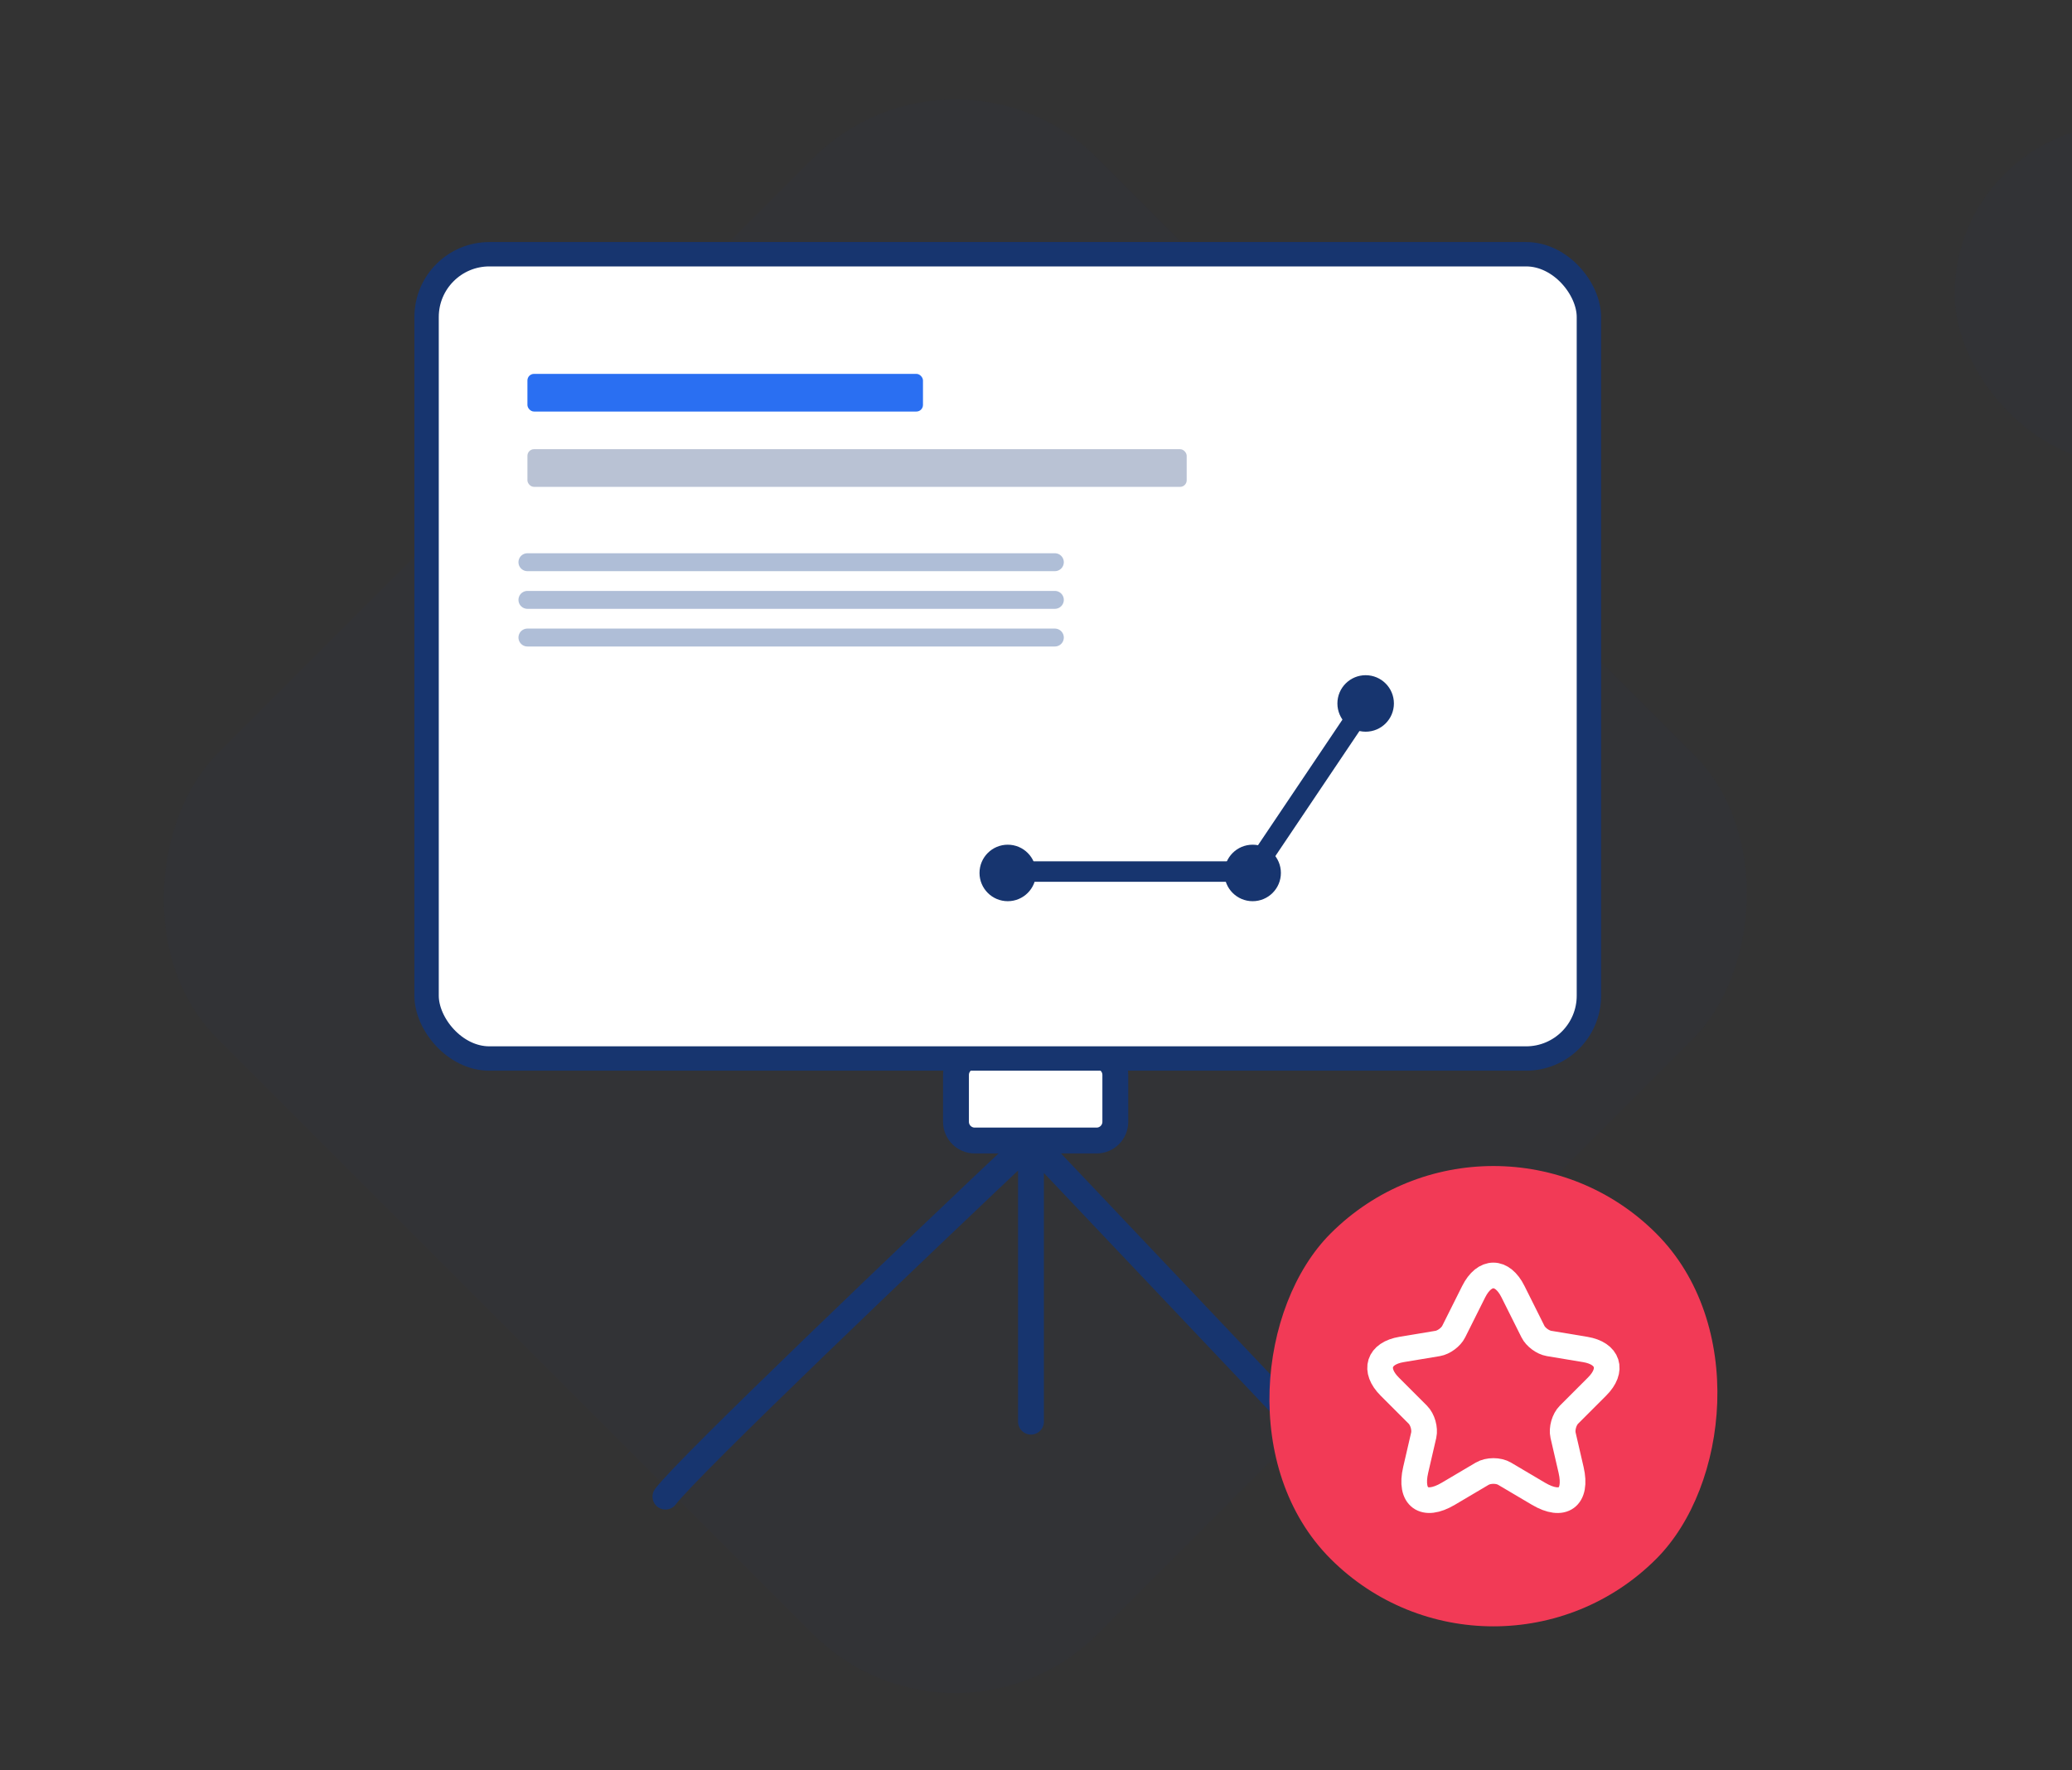 <svg width="110" height="94" viewBox="0 0 110 94" fill="none" xmlns="http://www.w3.org/2000/svg">
<rect x="0" y="0" width="110" height="94" fill="#333333" stroke="none"/>
<g clip-path="url(#clip0_3606_36221)">
<rect opacity="0.05" x="50.715" y="0.853" width="66.093" height="66.093" rx="10.682" transform="rotate(45 50.715 0.853)" fill="#17356F"/>
<path d="M50.752 59.565V57.077C50.752 56.528 51.198 56.082 51.747 56.082H58.216C58.765 56.082 59.211 56.528 59.211 57.077V59.565C59.211 60.115 58.765 60.56 58.216 60.56H54.733H51.747C51.198 60.56 50.752 60.115 50.752 59.565Z" fill="white"/>
<path d="M35.328 79.468C36.522 77.876 48.762 66.199 54.733 60.56M54.733 60.56V75.487M54.733 60.56L72.645 79.468M59.211 57.077V59.565C59.211 60.115 58.765 60.56 58.216 60.56H51.747C51.198 60.56 50.752 60.115 50.752 59.565V57.077C50.752 56.528 51.198 56.082 51.747 56.082H58.216C58.765 56.082 59.211 56.528 59.211 57.077Z" stroke="#17356F" stroke-width="1.373" stroke-linecap="round"/>
<rect x="22.647" y="13.499" width="61.706" height="42.706" rx="3.334" fill="white"/>
<rect x="22.647" y="13.499" width="61.706" height="42.706" rx="3.334" stroke="#17356F" stroke-width="1.294"/>
<path d="M72.501 37.352L66.735 45.929C66.588 46.147 66.343 46.277 66.081 46.277L53.501 46.277" stroke="#17356F" stroke-width="1.087" stroke-linecap="round"/>
<ellipse cx="53.501" cy="46.352" rx="1.5" ry="1.5" transform="rotate(-180 53.501 46.352)" fill="#17356F"/>
<ellipse cx="66.501" cy="46.352" rx="1.5" ry="1.5" transform="rotate(-180 66.501 46.352)" fill="#17356F"/>
<ellipse cx="72.501" cy="37.352" rx="1.5" ry="1.5" transform="rotate(-180 72.501 37.352)" fill="#17356F"/>
<rect x="28" y="19.852" width="21" height="2" rx="0.35" fill="#2A6FF2"/>
<rect opacity="0.3" x="28" y="23.852" width="35" height="2" rx="0.35" fill="#17356F"/>
<path d="M28 33.852L56.001 33.852" stroke="#AFBED7" stroke-width="0.951" stroke-linecap="round"/>
<path d="M28 31.852L56.001 31.852" stroke="#AFBED7" stroke-width="0.951" stroke-linecap="round"/>
<path d="M28 29.852L56.001 29.852" stroke="#AFBED7" stroke-width="0.951" stroke-linecap="round"/>
<rect x="79.284" y="56.852" width="24.442" height="24.442" rx="12.221" transform="rotate(45 79.284 56.852)" fill="#F23A56"/>
<path d="M80.323 68.586L81.381 70.703C81.526 70.998 81.91 71.281 82.235 71.335L84.154 71.654C85.381 71.858 85.67 72.748 84.785 73.626L83.294 75.118C83.041 75.371 82.903 75.858 82.981 76.207L83.408 78.053C83.745 79.515 82.969 80.08 81.676 79.316L79.877 78.252C79.553 78.059 79.017 78.059 78.687 78.252L76.888 79.316C75.601 80.08 74.819 79.509 75.156 78.053L75.583 76.207C75.661 75.858 75.523 75.371 75.27 75.118L73.779 73.626C72.9 72.748 73.183 71.858 74.41 71.654L76.329 71.335C76.648 71.281 77.033 70.998 77.177 70.703L78.236 68.586C78.813 67.437 79.751 67.437 80.323 68.586Z" stroke="white" stroke-width="1.363" stroke-linecap="round" stroke-linejoin="round"/>
<rect opacity="0.05" x="103.769" y="6.598" width="18.053" height="18.053" rx="9.027" fill="#17356F"/>
</g>
<defs>
<clipPath id="clip0_3606_36221">
<rect width="110" height="93" fill="white" transform="translate(0 0.853)"/>
</clipPath>
</defs>
</svg>
